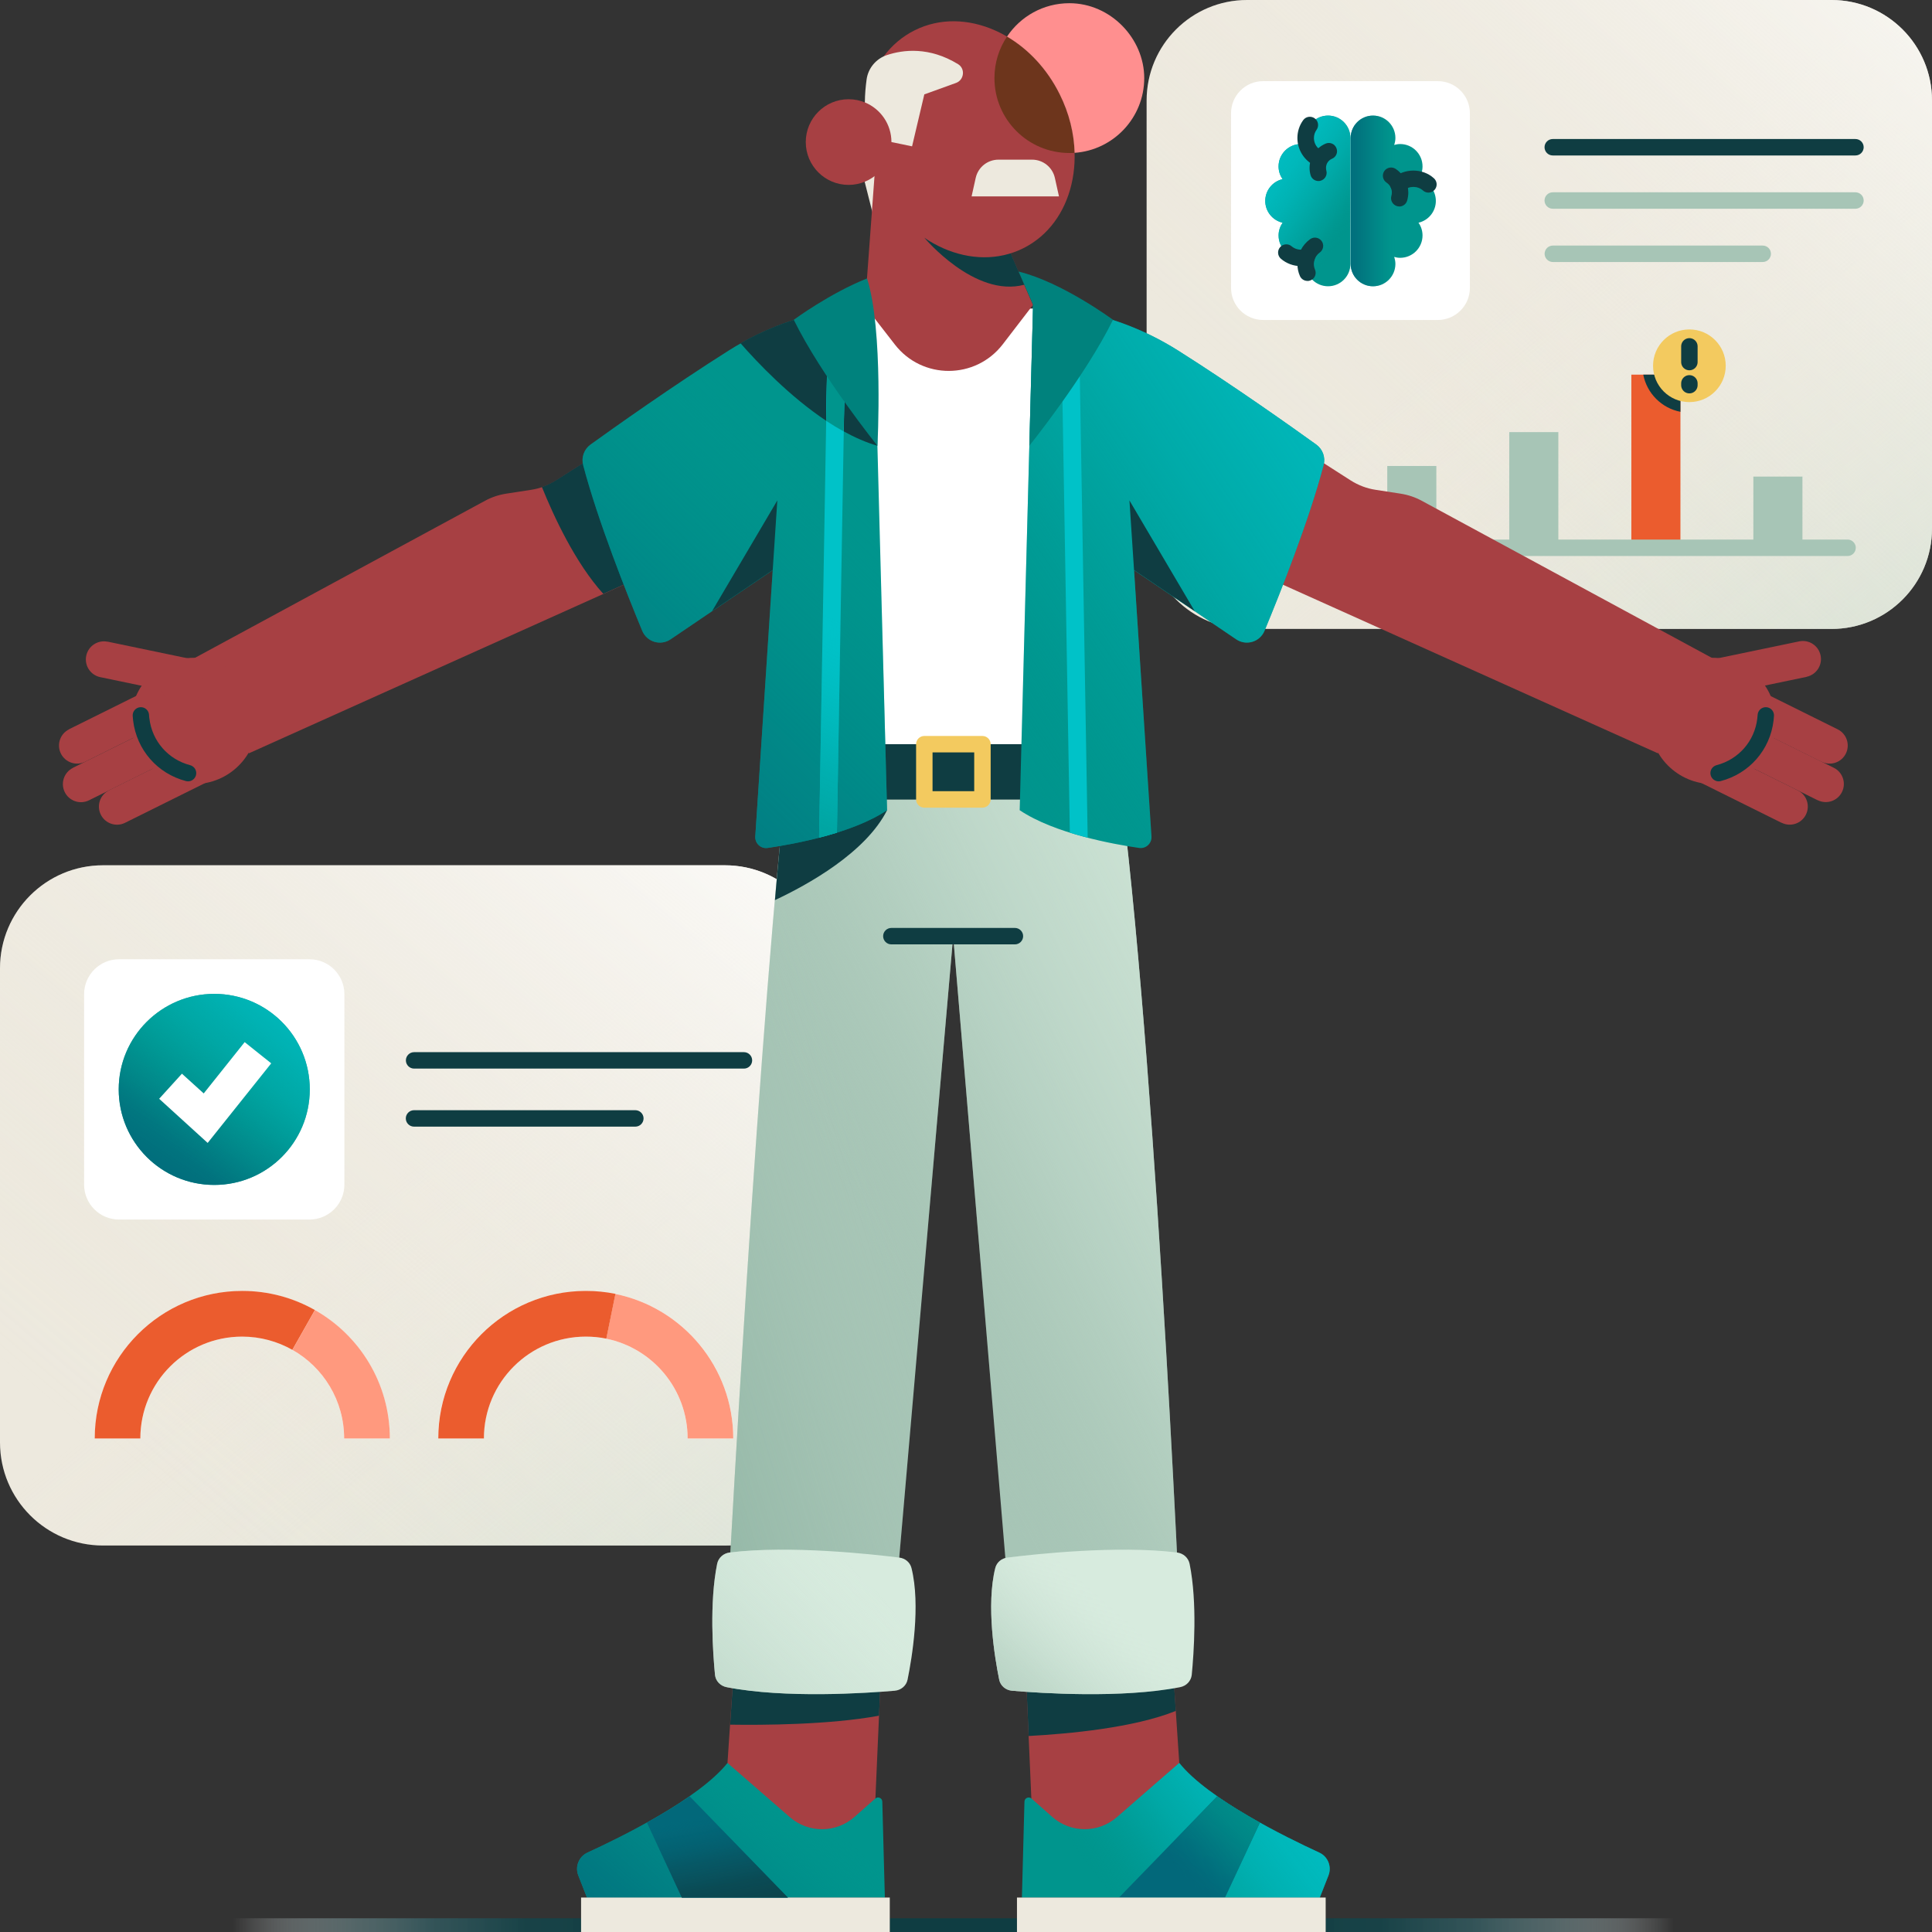 <svg width="235" height="235" viewBox="0 0 235 235" fill="none" xmlns="http://www.w3.org/2000/svg">
<rect x="0" y="0" width="235" height="235" fill="#333333" stroke="none"/>
<g clip-path="url(#clip0_6268_1859)">
<path d="M222.78 0H151.69C144.941 0 139.47 5.471 139.47 12.22V64.28C139.47 71.029 144.941 76.5 151.69 76.5H222.78C229.529 76.5 235 71.029 235 64.28V12.22C235 5.471 229.529 0 222.78 0Z" fill="#EDE9DE"/>
<path d="M222.78 0H151.69C144.941 0 139.47 5.471 139.47 12.22V64.28C139.47 71.029 144.941 76.5 151.69 76.5H222.78C229.529 76.5 235 71.029 235 64.28V12.22C235 5.471 229.529 0 222.78 0Z" fill="url(#paint0_linear_6268_1859)"/>
<path d="M222.78 0H151.69C144.941 0 139.47 5.471 139.47 12.22V64.28C139.47 71.029 144.941 76.5 151.69 76.5H222.78C229.529 76.5 235 71.029 235 64.28V12.22C235 5.471 229.529 0 222.78 0Z" fill="url(#paint1_linear_6268_1859)"/>
<path d="M174.89 9.87H153.64C151.486 9.87 149.74 11.616 149.74 13.77V35.02C149.74 37.174 151.486 38.92 153.64 38.92H174.89C177.044 38.92 178.79 37.174 178.79 35.02V13.77C178.79 11.616 177.044 9.87 174.89 9.87Z" fill="white"/>
<path d="M225.69 18.91H188.87C188.32 18.91 187.87 18.46 187.87 17.91C187.87 17.36 188.32 16.91 188.87 16.91H225.69C226.24 16.91 226.69 17.36 226.69 17.91C226.69 18.46 226.24 18.91 225.69 18.91Z" fill="#0F3D42"/>
<path d="M225.69 25.39H188.87C188.32 25.39 187.87 24.94 187.87 24.39C187.87 23.84 188.32 23.39 188.87 23.39H225.69C226.24 23.39 226.69 23.84 226.69 24.39C226.69 24.94 226.24 25.39 225.69 25.39Z" fill="#A7C5B6"/>
<path d="M214.41 31.87H188.88C188.33 31.87 187.88 31.42 187.88 30.87C187.88 30.32 188.33 29.87 188.88 29.87H214.41C214.96 29.87 215.41 30.32 215.41 30.87C215.41 31.42 214.96 31.87 214.41 31.87Z" fill="#A7C5B6"/>
<path d="M159.86 54.07H153.89V66.63H159.86V54.07Z" fill="#A7C5B6"/>
<path d="M174.71 56.68H168.74V66.63H174.71V56.68Z" fill="#A7C5B6"/>
<path d="M189.55 52.56H183.58V66.63H189.55V52.56Z" fill="#A7C5B6"/>
<path d="M204.4 45.57H198.43V66.63H204.4V45.57Z" fill="#EB5C2E"/>
<path d="M219.24 57.97H213.27V66.63H219.24V57.97Z" fill="#A7C5B6"/>
<path d="M204.4 45.57V50.09C202.12 49.65 200.32 47.85 199.88 45.57H204.4Z" fill="#0F3D42"/>
<path d="M205.49 48.91C207.931 48.91 209.91 46.931 209.91 44.49C209.91 42.049 207.931 40.07 205.49 40.07C203.049 40.07 201.07 42.049 201.07 44.49C201.07 46.931 203.049 48.91 205.49 48.91Z" fill="#F3CA5F"/>
<path d="M224.73 67.63H149.74C149.19 67.63 148.74 67.18 148.74 66.63C148.74 66.08 149.19 65.63 149.74 65.63H224.73C225.28 65.63 225.73 66.08 225.73 66.63C225.73 67.18 225.28 67.63 224.73 67.63Z" fill="#A7C5B6"/>
<path d="M205.49 42.13V44.04" stroke="#0F3D42" stroke-width="2" stroke-linecap="round" stroke-linejoin="round"/>
<path d="M205.49 46.63V46.85" stroke="#0F3D42" stroke-width="2" stroke-linecap="round" stroke-linejoin="round"/>
<path d="M161.54 14.06C160.04 14.06 158.82 15.28 158.82 16.78C158.82 17.08 158.88 17.36 158.97 17.63C158.74 17.56 158.49 17.52 158.24 17.52C156.74 17.52 155.52 18.74 155.52 20.24C155.52 20.82 155.7 21.35 156.01 21.79C154.8 22.07 153.9 23.15 153.9 24.44C153.9 25.73 154.8 26.81 156.01 27.09C155.71 27.53 155.52 28.06 155.52 28.64C155.52 30.14 156.74 31.36 158.24 31.36C158.5 31.36 158.74 31.31 158.97 31.25C158.88 31.52 158.82 31.8 158.82 32.1C158.82 33.6 160.04 34.82 161.54 34.82C163.04 34.82 164.26 33.6 164.26 32.1V16.78C164.26 15.28 163.04 14.06 161.54 14.06Z" fill="#00958D"/>
<path d="M161.54 14.06C160.04 14.06 158.82 15.28 158.82 16.78C158.82 17.08 158.88 17.36 158.97 17.63C158.74 17.56 158.49 17.52 158.24 17.52C156.74 17.52 155.52 18.74 155.52 20.24C155.52 20.82 155.7 21.35 156.01 21.79C154.8 22.07 153.9 23.15 153.9 24.44C153.9 25.73 154.8 26.81 156.01 27.09C155.71 27.53 155.52 28.06 155.52 28.64C155.52 30.14 156.74 31.36 158.24 31.36C158.5 31.36 158.74 31.31 158.97 31.25C158.88 31.52 158.82 31.8 158.82 32.1C158.82 33.6 160.04 34.82 161.54 34.82C163.04 34.82 164.26 33.6 164.26 32.1V16.78C164.26 15.28 163.04 14.06 161.54 14.06Z" fill="url(#paint2_linear_6268_1859)"/>
<path d="M174.65 24.44C174.65 23.15 173.75 22.07 172.54 21.79C172.84 21.35 173.03 20.82 173.03 20.24C173.03 18.74 171.81 17.52 170.31 17.52C170.05 17.52 169.81 17.57 169.58 17.63C169.67 17.36 169.73 17.08 169.73 16.78C169.73 15.28 168.51 14.06 167.01 14.06C165.51 14.06 164.29 15.28 164.29 16.78V32.1C164.29 33.6 165.51 34.82 167.01 34.82C168.51 34.82 169.73 33.6 169.73 32.1C169.73 31.8 169.67 31.52 169.58 31.25C169.81 31.32 170.06 31.36 170.31 31.36C171.81 31.36 173.03 30.14 173.03 28.64C173.03 28.06 172.85 27.53 172.54 27.09C173.75 26.81 174.65 25.73 174.65 24.44Z" fill="#00958D"/>
<path d="M174.65 24.44C174.65 23.15 173.75 22.07 172.54 21.79C172.84 21.35 173.03 20.82 173.03 20.24C173.03 18.74 171.81 17.52 170.31 17.52C170.05 17.52 169.81 17.57 169.58 17.63C169.67 17.36 169.73 17.08 169.73 16.78C169.73 15.28 168.51 14.06 167.01 14.06C165.51 14.06 164.29 15.28 164.29 16.78V32.1C164.29 33.6 165.51 34.82 167.01 34.82C168.51 34.82 169.73 33.6 169.73 32.1C169.73 31.8 169.67 31.52 169.58 31.25C169.81 31.32 170.06 31.36 170.31 31.36C171.81 31.36 173.03 30.14 173.03 28.64C173.03 28.06 172.85 27.53 172.54 27.09C173.75 26.81 174.65 25.73 174.65 24.44Z" fill="url(#paint3_linear_6268_1859)"/>
<path d="M158.23 32.37C157.34 32.37 156.48 32.05 155.81 31.48C155.39 31.12 155.34 30.49 155.7 30.07C156.06 29.65 156.69 29.6 157.11 29.96C157.54 30.33 158.15 30.46 158.68 30.31C159.21 30.17 159.76 30.48 159.91 31.01C160.05 31.54 159.74 32.09 159.21 32.24C158.89 32.33 158.56 32.37 158.23 32.37Z" fill="#0F3D42"/>
<path d="M170.09 23.43C169.82 23.43 169.55 23.32 169.35 23.1C168.98 22.69 169.01 22.06 169.41 21.69C170.78 20.44 173.05 20.43 174.42 21.69C174.83 22.06 174.86 22.69 174.49 23.1C174.12 23.51 173.49 23.54 173.08 23.17C172.44 22.59 171.39 22.59 170.76 23.17C170.57 23.35 170.33 23.43 170.09 23.43Z" fill="#0F3D42"/>
<path d="M159.03 34.17C158.64 34.17 158.27 33.94 158.11 33.56C157.91 33.1 157.81 32.61 157.81 32.11C157.81 30.92 158.39 29.79 159.36 29.09C159.81 28.77 160.43 28.87 160.76 29.32C161.08 29.77 160.98 30.39 160.53 30.72C160.08 31.04 159.81 31.57 159.81 32.12C159.81 32.35 159.86 32.58 159.95 32.79C160.17 33.3 159.93 33.89 159.42 34.1C159.29 34.15 159.16 34.18 159.03 34.18V34.17Z" fill="#0F3D42"/>
<path d="M170.2 25.11C170.11 25.11 170.01 25.1 169.92 25.07C169.39 24.91 169.09 24.36 169.24 23.83C169.28 23.7 169.3 23.56 169.3 23.42C169.3 22.93 169.06 22.48 168.65 22.21C168.19 21.9 168.07 21.28 168.37 20.82C168.67 20.36 169.3 20.24 169.76 20.54C170.72 21.18 171.3 22.26 171.3 23.42C171.3 23.75 171.25 24.08 171.16 24.4C171.03 24.84 170.63 25.12 170.2 25.12V25.11Z" fill="#0F3D42"/>
<path d="M160.35 20.24C160.2 20.24 160.06 20.21 159.91 20.14C158.63 19.52 157.81 18.21 157.81 16.79C157.81 16.01 158.05 15.25 158.51 14.62C158.83 14.17 159.46 14.07 159.91 14.39C160.36 14.71 160.46 15.34 160.14 15.79C159.93 16.08 159.82 16.43 159.82 16.79C159.82 17.46 160.19 18.05 160.79 18.34C161.29 18.58 161.49 19.18 161.25 19.68C161.08 20.04 160.72 20.24 160.35 20.24Z" fill="#0F3D42"/>
<path d="M160.37 22.02C159.93 22.02 159.53 21.73 159.41 21.29C159.33 21.01 159.29 20.71 159.29 20.42C159.29 19.13 160.06 17.97 161.24 17.47C161.75 17.25 162.34 17.49 162.55 18C162.77 18.51 162.53 19.1 162.02 19.31C161.57 19.5 161.29 19.93 161.29 20.42C161.29 20.53 161.31 20.64 161.33 20.75C161.48 21.28 161.17 21.83 160.64 21.98C160.55 22.01 160.46 22.02 160.37 22.02Z" fill="#0F3D42"/>
<path d="M88.18 105.25H12.53C5.61 105.25 0 110.86 0 117.78V175.46C0 182.38 5.61 187.99 12.53 187.99H88.18C95.1 187.99 100.71 182.38 100.71 175.46V117.78C100.71 110.86 95.1 105.25 88.18 105.25Z" fill="#EDE9DE"/>
<path d="M88.18 105.25H12.53C5.61 105.25 0 110.86 0 117.78V175.46C0 182.38 5.61 187.99 12.53 187.99H88.18C95.1 187.99 100.71 182.38 100.71 175.46V117.78C100.71 110.86 95.1 105.25 88.18 105.25Z" fill="url(#paint4_linear_6268_1859)"/>
<path d="M88.18 105.25H12.53C5.61 105.25 0 110.86 0 117.78V175.46C0 182.38 5.61 187.99 12.53 187.99H88.18C95.1 187.99 100.71 182.38 100.71 175.46V117.78C100.71 110.86 95.1 105.25 88.18 105.25Z" fill="url(#paint5_linear_6268_1859)"/>
<path d="M37.641 116.68H14.48C12.133 116.68 10.23 118.583 10.23 120.93V144.09C10.23 146.437 12.133 148.34 14.48 148.34H37.641C39.988 148.34 41.891 146.437 41.891 144.09V120.93C41.891 118.583 39.988 116.68 37.641 116.68Z" fill="white"/>
<path d="M90.49 129.98H50.37C49.82 129.98 49.37 129.53 49.37 128.98C49.37 128.43 49.82 127.98 50.37 127.98H90.49C91.04 127.98 91.49 128.43 91.49 128.98C91.49 129.53 91.04 129.98 90.49 129.98Z" fill="#0F3D42"/>
<path d="M77.28 137.04H50.36C49.81 137.04 49.36 136.59 49.36 136.04C49.36 135.49 49.81 135.04 50.36 135.04H77.28C77.83 135.04 78.28 135.49 78.28 136.04C78.28 136.59 77.83 137.04 77.28 137.04Z" fill="#0F3D42"/>
<path d="M26.06 144.13C32.478 144.13 37.68 138.928 37.68 132.51C37.68 126.092 32.478 120.89 26.06 120.89C19.643 120.89 14.44 126.092 14.44 132.51C14.44 138.928 19.643 144.13 26.06 144.13Z" fill="#00958D"/>
<path d="M26.06 144.13C32.478 144.13 37.68 138.928 37.68 132.51C37.68 126.092 32.478 120.89 26.06 120.89C19.643 120.89 14.44 126.092 14.44 132.51C14.44 138.928 19.643 144.13 26.06 144.13Z" fill="url(#paint6_linear_6268_1859)"/>
<path d="M26.06 144.13C32.478 144.13 37.68 138.928 37.68 132.51C37.68 126.092 32.478 120.89 26.06 120.89C19.643 120.89 14.44 126.092 14.44 132.51C14.44 138.928 19.643 144.13 26.06 144.13Z" fill="url(#paint7_linear_6268_1859)"/>
<path d="M25.26 139.02L19.36 133.65L22.13 130.6L24.78 133L29.76 126.76L32.99 129.34L25.26 139.02Z" fill="white"/>
<path d="M47.41 174.97H41.859C41.859 168.13 36.309 162.58 29.459 162.58C22.61 162.58 17.07 168.13 17.07 174.97H11.52C11.52 165.06 19.549 157.03 29.459 157.03C39.37 157.03 47.41 165.06 47.41 174.97Z" fill="white"/>
<path d="M47.41 174.97H41.86C41.86 170.34 39.32 166.31 35.57 164.19L38.31 159.35C43.75 162.43 47.42 168.27 47.42 174.97H47.41Z" fill="#FF997E"/>
<path d="M53.3 174.97H58.85C58.85 168.13 64.4 162.58 71.25 162.58C78.09 162.58 83.64 168.13 83.64 174.97H89.19C89.19 165.06 81.16 157.03 71.25 157.03C61.34 157.03 53.3 165.06 53.3 174.97Z" fill="white"/>
<path d="M38.3 159.35L35.559 164.19C33.76 163.17 31.669 162.58 29.459 162.58C22.61 162.58 17.07 168.13 17.07 174.97H11.52C11.52 165.06 19.559 157.02 29.47 157.02C32.679 157.02 35.7 157.87 38.309 159.35H38.3Z" fill="#EB5C2E"/>
<path d="M89.19 174.97H83.64C83.64 168.98 79.39 163.98 73.74 162.83L74.85 157.39C83.03 159.06 89.19 166.3 89.19 174.97Z" fill="#FF997E"/>
<path d="M74.86 157.39L73.75 162.83C72.95 162.66 72.11 162.58 71.26 162.58C64.41 162.58 58.86 168.13 58.86 174.97H53.31C53.31 165.06 61.35 157.02 71.26 157.02C72.49 157.02 73.7 157.14 74.87 157.38L74.86 157.39Z" fill="#EB5C2E"/>
<path d="M105 21.42L106.51 27.38L106.86 20.2L105 21.42Z" fill="#EDE9DE"/>
<path d="M108.23 235H123.69V233.33H108.23V235Z" fill="#0F3D42"/>
<path d="M161.24 235H206.6V233.33H161.24V235Z" fill="url(#paint8_linear_6268_1859)"/>
<path d="M70.68 233.33H25.32V235H70.68V233.33Z" fill="url(#paint9_linear_6268_1859)"/>
<path d="M124.03 186.29L125.66 223.58L132.92 224.95L143.85 220.54L141.35 183.25L124.03 186.29Z" fill="#A74043"/>
<path d="M124.62 199.84L125.12 211.16C130.05 210.89 137.89 210.17 143.02 208.11L142.47 199.84H124.63H124.62Z" fill="#0F3D42"/>
<path d="M107.9 186.29L106.27 223.58L99.01 224.95L88.08 220.54L90.58 183.25L107.9 186.29Z" fill="#A74043"/>
<path d="M88.81 209.78C92.66 209.84 100.84 209.81 106.92 208.69L107.15 203.58L89.32 202.07L88.81 209.78Z" fill="#0F3D42"/>
<path d="M103.21 93.88H131.33V37.53H103.21V93.88Z" fill="white"/>
<path d="M136.46 97.24C140.92 133.48 143.85 203.69 143.85 203.69C143.85 203.69 131.84 206.63 123.52 204.2L115.94 113.86L108.1 204.2C98.97 206.13 88.03 203.69 88.03 203.69C88.03 203.69 91.66 132.96 95.42 97.24H136.47H136.46Z" fill="#A7C5B6"/>
<path d="M136.46 97.24C140.92 133.48 143.85 203.69 143.85 203.69C143.85 203.69 131.84 206.63 123.52 204.2L115.94 113.86L108.1 204.2C98.97 206.13 88.03 203.69 88.03 203.69C88.03 203.69 91.66 132.96 95.42 97.24H136.47H136.46Z" fill="url(#paint10_linear_6268_1859)"/>
<path d="M136.46 97.24C140.92 133.48 143.85 203.69 143.85 203.69C143.85 203.69 131.84 206.63 123.52 204.2L115.94 113.86L108.1 204.2C98.97 206.13 88.03 203.69 88.03 203.69C88.03 203.69 91.66 132.96 95.42 97.24H136.47H136.46Z" fill="url(#paint11_linear_6268_1859)"/>
<path d="M95.11 97.24H136.82V90.52H95.11V97.24Z" fill="#0F3D42"/>
<path d="M94.25 109.49C98.25 107.62 105.28 103.73 107.9 98.55L100.99 97.25H95.42C95.03 100.99 94.63 105.11 94.26 109.5L94.25 109.49Z" fill="#0F3D42"/>
<path d="M119.5 98.24H112.43C111.88 98.24 111.43 97.79 111.43 97.24V90.52C111.43 89.97 111.88 89.52 112.43 89.52H119.5C120.05 89.52 120.5 89.97 120.5 90.52V97.24C120.5 97.79 120.05 98.24 119.5 98.24ZM113.43 96.24H118.5V91.52H113.43V96.24Z" fill="#F3CA5F"/>
<path d="M74.2 54.23L67.65 58.43C66.72 59.02 65.68 59.42 64.6 59.58L61.55 60.05C60.66 60.19 59.79 60.48 59 60.91L23.56 80.1L30.27 91.63L79.49 69.5L74.21 54.23H74.2Z" fill="#A74043"/>
<path d="M65.92 59.25C67.33 62.74 69.95 68.44 73.38 72.23L79.48 69.49L74.2 54.22L67.64 58.41C67.1 58.75 66.52 59.03 65.91 59.24L65.92 59.25Z" fill="#0F3D42"/>
<path d="M23.61 95.37C27.851 95.37 31.29 91.932 31.29 87.69C31.29 83.448 27.851 80.01 23.61 80.01C19.368 80.01 15.93 83.448 15.93 87.69C15.93 91.932 19.368 95.37 23.61 95.37Z" fill="#A74043"/>
<path d="M93.99 69.34L94.55 60.87L86.61 74.34L93.99 69.34Z" fill="#0F3D42"/>
<path d="M8.394 88.704L19.25 83.315L21.211 87.265L10.355 92.654C9.262 93.196 7.944 92.745 7.406 91.661C6.864 90.569 7.315 89.251 8.399 88.713L8.394 88.704Z" fill="#A74043"/>
<path d="M13.093 78.047L24.959 80.518L24.06 84.835L12.194 82.365C11 82.116 10.242 80.947 10.489 79.763C10.738 78.568 11.907 77.811 13.091 78.057L13.093 78.047Z" fill="#A74043"/>
<path d="M8.866 93.394L21.209 87.267L23.17 91.217L10.827 97.344C9.734 97.887 8.416 97.436 7.878 96.352C7.336 95.259 7.787 93.941 8.871 93.403L8.866 93.394Z" fill="#A74043"/>
<path d="M13.249 96.132L23.164 91.209L25.125 95.159L15.21 100.082C14.117 100.624 12.799 100.173 12.261 99.089C11.719 97.996 12.169 96.678 13.253 96.141L13.249 96.132Z" fill="#A74043"/>
<path d="M22.88 95.04C22.8 95.04 22.71 95.03 22.63 95.01C19.14 94.1 16.62 91.21 16.19 87.63C16.17 87.44 16.15 87.26 16.14 87.07C16.11 86.52 16.53 86.05 17.08 86.02C17.63 85.99 18.1 86.41 18.13 86.96C18.13 87.1 18.15 87.25 18.17 87.39C18.5 90.14 20.44 92.37 23.12 93.07C23.65 93.21 23.98 93.75 23.84 94.29C23.72 94.74 23.32 95.04 22.87 95.04H22.88Z" fill="#0F3D42"/>
<path d="M157.73 54.23L164.28 58.43C165.21 59.02 166.25 59.42 167.33 59.58L170.38 60.05C171.27 60.19 172.14 60.48 172.93 60.91L208.37 80.1L201.66 91.63L152.44 69.5L157.72 54.23H157.73Z" fill="#A74043"/>
<path d="M106.27 37.08L107.9 98.55C103.67 101.39 96.54 102.68 93.37 103.14C92.54 103.26 91.82 102.58 91.87 101.75L93.99 69.35L81.57 77.76C80.35 78.59 78.69 78.09 78.12 76.73C76.3 72.34 72.7 63.32 70.93 56.56C70.69 55.63 71.04 54.65 71.82 54.08C74.68 52.02 81.9 46.89 88.63 42.64C92.95 39.91 97.82 38.15 102.9 37.51L106.27 37.09V37.08Z" fill="#00958D"/>
<path d="M106.27 37.08L107.9 98.55C103.67 101.39 96.54 102.68 93.37 103.14C92.54 103.26 91.82 102.58 91.87 101.75L93.99 69.35L81.57 77.76C80.35 78.59 78.69 78.09 78.12 76.73C76.3 72.34 72.7 63.32 70.93 56.56C70.69 55.63 71.04 54.65 71.82 54.08C74.68 52.02 81.9 46.89 88.63 42.64C92.95 39.91 97.82 38.15 102.9 37.51L106.27 37.09V37.08Z" fill="url(#paint12_linear_6268_1859)"/>
<path d="M90.08 41.76C92.15 44.12 96.04 48.22 100.49 51.18C101.19 51.64 101.9 52.07 102.62 52.47C103.97 53.21 105.34 53.82 106.72 54.22L102.73 46.41L100.64 42.32L98.6 38.32C95.62 39.07 92.76 40.23 90.07 41.75L90.08 41.76Z" fill="#0F3D42"/>
<path d="M99.63 101.89C100.34 101.71 101.07 101.5 101.8 101.28L102.81 42.06L100.65 42.02L99.63 101.9V101.89Z" fill="#00C2C8"/>
<path d="M99.63 101.89C100.34 101.71 101.07 101.5 101.8 101.28L102.81 42.06L100.65 42.02L99.63 101.9V101.89Z" fill="url(#paint13_linear_6268_1859)"/>
<path d="M100.49 51.19C101.19 51.65 101.9 52.08 102.62 52.48L102.73 46.42L100.64 42.34L100.49 51.18V51.19Z" fill="#00C2C8"/>
<path d="M100.49 51.19C101.19 51.65 101.9 52.08 102.62 52.48L102.73 46.42L102.81 42.05L100.65 42.01V42.33L100.49 51.18V51.19Z" fill="#00958D"/>
<path d="M124.29 37.25L125.66 37.08L124.03 98.55C128.26 101.39 135.39 102.68 138.56 103.14C139.39 103.26 140.11 102.58 140.06 101.75L137.94 69.35L150.36 77.76C151.58 78.59 153.24 78.09 153.81 76.73C155.63 72.34 159.23 63.32 161 56.56C161.24 55.63 160.89 54.65 160.11 54.08C157.25 52.02 150.03 46.89 143.3 42.64C138.98 39.91 134.11 38.15 129.03 37.51L124.67 36.96L124.28 37.25H124.29Z" fill="#00958D"/>
<path d="M124.29 37.25L125.66 37.08L124.03 98.55C128.26 101.39 135.39 102.68 138.56 103.14C139.39 103.26 140.11 102.58 140.06 101.75L137.94 69.35L150.36 77.76C151.58 78.59 153.24 78.09 153.81 76.73C155.63 72.34 159.23 63.32 161 56.56C161.24 55.63 160.89 54.65 160.11 54.08C157.25 52.02 150.03 46.89 143.3 42.64C138.98 39.91 134.11 38.15 129.03 37.51L124.67 36.96L124.28 37.25H124.29Z" fill="url(#paint14_linear_6268_1859)"/>
<path d="M124.29 37.25L125.64 37.07L124.68 36.96L124.29 37.25Z" fill="#00958D"/>
<path d="M129.12 42.06L130.13 101.28C130.85 101.51 131.59 101.71 132.3 101.89L131.28 42.01L129.12 42.05V42.06Z" fill="#00C2C8"/>
<path d="M106.37 21.42L105.21 37.22L108.85 41.91C112.18 46.2 118.66 46.18 121.97 41.88L125.65 37.09L122.12 29L106.36 21.43L106.37 21.42Z" fill="#A74043"/>
<path d="M112.43 28.91C112.43 28.91 118.56 36.26 124.6 34.63L122.13 28.98L118 27L112.43 28.91Z" fill="#0F3D42"/>
<path d="M124.461 30.199C130.552 27.167 132.536 18.773 128.891 11.451C125.247 4.128 117.354 0.65 111.263 3.682C105.171 6.713 103.188 15.107 106.832 22.43C110.477 29.752 118.369 33.231 124.461 30.199Z" fill="#A74043"/>
<path d="M103.22 22.49C106.097 22.49 108.43 20.157 108.43 17.28C108.43 14.402 106.097 12.07 103.22 12.07C100.342 12.07 98.01 14.402 98.01 17.28C98.01 20.157 100.342 22.49 103.22 22.49Z" fill="#A74043"/>
<path d="M105.21 12.46C107.11 13.25 108.43 15.11 108.43 17.28L110.94 17.8L112.43 11.48L116.28 10.09C117.28 9.73 117.44 8.35 116.53 7.8C113.03 5.66 109.86 6.04 107.88 6.7C106.56 7.14 105.6 8.29 105.41 9.66C105.3 10.48 105.2 11.47 105.2 12.47L105.21 12.46Z" fill="#EDE9DE"/>
<path d="M123.9 33.03C129.21 34.33 135.38 38.9 135.38 38.9C131.99 45.8 125.2 54.22 125.2 54.22L125.4 46.72L125.66 37.08L123.9 33.03Z" fill="#00827D"/>
<path d="M137.94 69.34L137.38 60.87L145.32 74.34L137.94 69.34Z" fill="#0F3D42"/>
<path d="M105.46 33.87C100.92 35.67 96.55 38.9 96.55 38.9C99.94 45.8 106.73 54.22 106.73 54.22C106.73 54.22 107.47 40.11 105.46 33.87Z" fill="#00827D"/>
<path d="M93.99 69.34L94.55 60.87L86.61 74.34L93.99 69.34Z" fill="#0F3D42"/>
<path d="M208.32 95.37C212.561 95.37 216 91.932 216 87.69C216 83.448 212.561 80.01 208.32 80.01C204.078 80.01 200.64 83.448 200.64 87.69C200.64 91.932 204.078 95.37 208.32 95.37Z" fill="#A74043"/>
<path d="M221.568 92.663L210.711 87.274L212.672 83.324L223.528 88.713C224.621 89.255 225.059 90.578 224.521 91.662C223.978 92.754 222.656 93.192 221.572 92.654L221.568 92.663Z" fill="#A74043"/>
<path d="M219.744 82.331L207.878 84.801L206.979 80.484L218.845 78.014C220.039 77.765 221.2 78.534 221.447 79.719C221.696 80.913 220.926 82.075 219.742 82.321L219.744 82.331Z" fill="#A74043"/>
<path d="M221.096 97.341L208.753 91.213L210.714 87.263L223.057 93.39C224.149 93.933 224.587 95.255 224.049 96.339C223.507 97.432 222.184 97.87 221.1 97.332L221.096 97.341Z" fill="#A74043"/>
<path d="M216.711 100.088L206.796 95.166L208.756 91.216L218.672 96.138C219.765 96.68 220.202 98.003 219.664 99.087C219.122 100.18 217.799 100.617 216.716 100.079L216.711 100.088Z" fill="#A74043"/>
<path d="M209.05 95.04C208.61 95.04 208.2 94.74 208.08 94.29C207.94 93.76 208.26 93.21 208.8 93.07C211.48 92.37 213.43 90.14 213.75 87.39C213.77 87.25 213.78 87.1 213.79 86.96C213.82 86.41 214.29 85.99 214.84 86.02C215.39 86.05 215.81 86.52 215.78 87.07C215.77 87.26 215.75 87.44 215.73 87.63C215.31 91.21 212.78 94.1 209.29 95.01C209.21 95.03 209.12 95.04 209.04 95.04H209.05Z" fill="#0F3D42"/>
<path d="M123.45 114.87H108.42C107.87 114.87 107.42 114.42 107.42 113.87C107.42 113.32 107.87 112.87 108.42 112.87H123.45C124 112.87 124.45 113.32 124.45 113.87C124.45 114.42 124 114.87 123.45 114.87Z" fill="#0F3D42"/>
<path d="M123.08 205.65C126.56 205.95 136.42 206.61 143.54 205.22C144.31 205.07 144.88 204.47 144.96 203.72C145.21 201.14 145.66 194.97 144.7 190.22C144.55 189.49 143.95 188.94 143.18 188.84C135.9 187.94 125.87 189.04 122.53 189.46C121.81 189.55 121.23 190.05 121.06 190.73C119.93 195.27 121 201.66 121.54 204.31C121.69 205.04 122.32 205.58 123.09 205.65H123.08Z" fill="#D7EBDE"/>
<path d="M123.08 205.65C126.56 205.95 136.42 206.61 143.54 205.22C144.31 205.07 144.88 204.47 144.96 203.72C145.21 201.14 145.66 194.97 144.7 190.22C144.55 189.49 143.95 188.94 143.18 188.84C135.9 187.94 125.87 189.04 122.53 189.46C121.81 189.55 121.23 190.05 121.06 190.73C119.93 195.27 121 201.66 121.54 204.31C121.69 205.04 122.32 205.58 123.09 205.65H123.08Z" fill="url(#paint15_linear_6268_1859)"/>
<path d="M108.85 205.65C105.37 205.95 95.51 206.61 88.39 205.22C87.62 205.07 87.05 204.47 86.97 203.72C86.72 201.14 86.27 194.97 87.23 190.22C87.38 189.49 87.98 188.94 88.75 188.84C96.03 187.94 106.06 189.04 109.4 189.46C110.12 189.55 110.7 190.05 110.87 190.73C112 195.27 110.93 201.66 110.39 204.31C110.24 205.04 109.61 205.58 108.84 205.65H108.85Z" fill="#D7EBDE"/>
<path d="M108.85 205.65C105.37 205.95 95.51 206.61 88.39 205.22C87.62 205.07 87.05 204.47 86.97 203.72C86.72 201.14 86.27 194.97 87.23 190.22C87.38 189.49 87.98 188.94 88.75 188.84C96.03 187.94 106.06 189.04 109.4 189.46C110.12 189.55 110.7 190.05 110.87 190.73C112 195.27 110.93 201.66 110.39 204.31C110.24 205.04 109.61 205.58 108.84 205.65H108.85Z" fill="url(#paint16_linear_6268_1859)"/>
<path d="M125.47 218.77L127.99 221C130.23 222.98 133.59 223 135.85 221.04L143.44 214.44C146.93 218.82 156.42 223.48 160.47 225.34C161.52 225.82 162.01 227.04 161.59 228.12L160.53 230.82H124.3L124.61 219.14C124.62 218.7 125.14 218.48 125.47 218.77Z" fill="#00958D"/>
<path d="M125.47 218.77L127.99 221C130.23 222.98 133.59 223 135.85 221.04L143.44 214.44C146.93 218.82 156.42 223.48 160.47 225.34C161.52 225.82 162.01 227.04 161.59 228.12L160.53 230.82H124.3L124.61 219.14C124.62 218.7 125.14 218.48 125.47 218.77Z" fill="url(#paint17_linear_6268_1859)"/>
<path d="M106.46 218.77L103.94 221C101.7 222.98 98.34 223 96.08 221.04L88.49 214.44C85 218.82 75.51 223.48 71.46 225.34C70.41 225.82 69.92 227.04 70.34 228.12L71.4 230.82H107.63L107.32 219.14C107.31 218.7 106.79 218.48 106.46 218.77Z" fill="#00958D"/>
<path d="M106.46 218.77L103.94 221C101.7 222.98 98.34 223 96.08 221.04L88.49 214.44C85 218.82 75.51 223.48 71.46 225.34C70.41 225.82 69.92 227.04 70.34 228.12L71.4 230.82H107.63L107.32 219.14C107.31 218.7 106.79 218.48 106.46 218.77Z" fill="url(#paint18_linear_6268_1859)"/>
<path d="M108.23 230.81H70.68V235H108.23V230.81Z" fill="#EDE9DE"/>
<path d="M136.11 230.82H149L153.25 221.69C151.48 220.71 149.68 219.63 148.05 218.5L136.1 230.82H136.11Z" fill="#02687A"/>
<path d="M136.11 230.82H149L153.25 221.69C151.48 220.71 149.68 219.63 148.05 218.5L136.1 230.82H136.11Z" fill="url(#paint19_linear_6268_1859)"/>
<path d="M95.83 230.82H82.94L78.69 221.69C80.46 220.71 82.26 219.63 83.89 218.5L95.84 230.82H95.83Z" fill="#02687A"/>
<path d="M95.83 230.82H82.94L78.69 221.69C80.46 220.71 82.26 219.63 83.89 218.5L95.84 230.82H95.83Z" fill="url(#paint20_linear_6268_1859)"/>
<path d="M123.7 235H161.25V230.81H123.7V235Z" fill="#EDE9DE"/>
<path d="M120.96 9.5C120.96 14.53 125.04 18.61 130.07 18.61C130.28 18.61 130.5 18.61 130.71 18.59C130.65 16.24 130.06 13.79 128.89 11.45C127.36 8.37 125.08 5.97 122.49 4.45C121.52 5.89 120.96 7.63 120.96 9.5Z" fill="#6D351C"/>
<path d="M122.49 4.45C125.08 5.97 127.36 8.37 128.89 11.45C130.06 13.79 130.65 16.24 130.71 18.59C135.44 18.26 139.18 14.31 139.18 9.5C139.18 4.69 135.1 0.39 130.07 0.39C126.91 0.39 124.12 2 122.49 4.45Z" fill="#FF8F8F"/>
<path d="M118.17 23.89H128.81L128.31 21.64C128.02 20.34 126.87 19.42 125.54 19.42H121.45C120.12 19.42 118.97 20.34 118.68 21.64L118.18 23.89H118.17Z" fill="#EDE9DE"/>
</g>
<defs>
<linearGradient id="paint0_linear_6268_1859" x1="251.3" y1="115.08" x2="184.67" y2="35.17" gradientUnits="userSpaceOnUse">
<stop stop-color="#B7D7C6"/>
<stop offset="0.15" stop-color="#BDD9C8" stop-opacity="0.88"/>
<stop offset="0.46" stop-color="#CDDED0" stop-opacity="0.58"/>
<stop offset="0.9" stop-color="#E7E7DB" stop-opacity="0.11"/>
<stop offset="1" stop-color="#EDE9DE" stop-opacity="0"/>
</linearGradient>
<linearGradient id="paint1_linear_6268_1859" x1="242.34" y1="-21.63" x2="166.29" y2="61.01" gradientUnits="userSpaceOnUse">
<stop stop-color="white"/>
<stop offset="0.26" stop-color="#F9F8F4" stop-opacity="0.68"/>
<stop offset="0.53" stop-color="#F4F1EA" stop-opacity="0.39"/>
<stop offset="0.75" stop-color="#F0ECE3" stop-opacity="0.18"/>
<stop offset="0.91" stop-color="#EDEADF" stop-opacity="0.05"/>
<stop offset="1" stop-color="#EDE9DE" stop-opacity="0"/>
</linearGradient>
<linearGradient id="paint2_linear_6268_1859" x1="143.59" y1="12.16" x2="164.86" y2="26.71" gradientUnits="userSpaceOnUse">
<stop stop-color="#00C2C8"/>
<stop offset="0.36" stop-color="#00C1C7" stop-opacity="0.99"/>
<stop offset="0.5" stop-color="#00BFC5" stop-opacity="0.95"/>
<stop offset="0.61" stop-color="#00BDC1" stop-opacity="0.89"/>
<stop offset="0.69" stop-color="#00B9BC" stop-opacity="0.81"/>
<stop offset="0.77" stop-color="#00B4B5" stop-opacity="0.69"/>
<stop offset="0.84" stop-color="#00ADAD" stop-opacity="0.55"/>
<stop offset="0.9" stop-color="#00A6A3" stop-opacity="0.39"/>
<stop offset="0.95" stop-color="#009D98" stop-opacity="0.2"/>
<stop offset="1" stop-color="#00958D" stop-opacity="0"/>
</linearGradient>
<linearGradient id="paint3_linear_6268_1859" x1="161.45" y1="24.44" x2="169.9" y2="24.44" gradientUnits="userSpaceOnUse">
<stop stop-color="#02687A"/>
<stop offset="0.21" stop-color="#01697A" stop-opacity="0.97"/>
<stop offset="0.39" stop-color="#016C7C" stop-opacity="0.89"/>
<stop offset="0.56" stop-color="#01737E" stop-opacity="0.75"/>
<stop offset="0.71" stop-color="#017C82" stop-opacity="0.55"/>
<stop offset="0.86" stop-color="#008787" stop-opacity="0.3"/>
<stop offset="1" stop-color="#00958D" stop-opacity="0"/>
</linearGradient>
<linearGradient id="paint4_linear_6268_1859" x1="118.99" y1="228.96" x2="47.61" y2="143.33" gradientUnits="userSpaceOnUse">
<stop stop-color="#B7D7C6"/>
<stop offset="0.15" stop-color="#BDD9C8" stop-opacity="0.88"/>
<stop offset="0.46" stop-color="#CDDED0" stop-opacity="0.58"/>
<stop offset="0.9" stop-color="#E7E7DB" stop-opacity="0.11"/>
<stop offset="1" stop-color="#EDE9DE" stop-opacity="0"/>
</linearGradient>
<linearGradient id="paint5_linear_6268_1859" x1="96.73" y1="91.9" x2="19.93" y2="182.53" gradientUnits="userSpaceOnUse">
<stop stop-color="white"/>
<stop offset="0.03" stop-color="#FEFEFD" stop-opacity="0.96"/>
<stop offset="0.31" stop-color="#F8F6F2" stop-opacity="0.63"/>
<stop offset="0.55" stop-color="#F3F0E9" stop-opacity="0.36"/>
<stop offset="0.76" stop-color="#EFECE3" stop-opacity="0.16"/>
<stop offset="0.91" stop-color="#EDE9DF" stop-opacity="0.04"/>
<stop offset="1" stop-color="#EDE9DE" stop-opacity="0"/>
</linearGradient>
<linearGradient id="paint6_linear_6268_1859" x1="14.62" y1="149.84" x2="28.88" y2="128.24" gradientUnits="userSpaceOnUse">
<stop stop-color="#02687A"/>
<stop offset="0.24" stop-color="#01697A" stop-opacity="0.98"/>
<stop offset="0.41" stop-color="#016C7B" stop-opacity="0.9"/>
<stop offset="0.57" stop-color="#01727E" stop-opacity="0.77"/>
<stop offset="0.71" stop-color="#017A81" stop-opacity="0.58"/>
<stop offset="0.85" stop-color="#008586" stop-opacity="0.34"/>
<stop offset="0.98" stop-color="#00928C" stop-opacity="0.05"/>
<stop offset="1" stop-color="#00958D" stop-opacity="0"/>
</linearGradient>
<linearGradient id="paint7_linear_6268_1859" x1="40.51" y1="115.4" x2="20.6" y2="138.98" gradientUnits="userSpaceOnUse">
<stop stop-color="#00C2C8"/>
<stop offset="0.13" stop-color="#00C0C6" stop-opacity="0.98"/>
<stop offset="0.27" stop-color="#00BEC2" stop-opacity="0.91"/>
<stop offset="0.42" stop-color="#00B9BC" stop-opacity="0.8"/>
<stop offset="0.57" stop-color="#00B2B3" stop-opacity="0.65"/>
<stop offset="0.72" stop-color="#00A9A7" stop-opacity="0.45"/>
<stop offset="0.88" stop-color="#009E99" stop-opacity="0.22"/>
<stop offset="1" stop-color="#00958D" stop-opacity="0"/>
</linearGradient>
<linearGradient id="paint8_linear_6268_1859" x1="146.15" y1="234.16" x2="203.58" y2="234.16" gradientUnits="userSpaceOnUse">
<stop stop-color="#0F3D42"/>
<stop offset="0.38" stop-color="#174348" stop-opacity="0.96"/>
<stop offset="0.58" stop-color="#345A5F" stop-opacity="0.85"/>
<stop offset="0.74" stop-color="#658285" stop-opacity="0.64"/>
<stop offset="0.88" stop-color="#AABABC" stop-opacity="0.35"/>
<stop offset="1" stop-color="white" stop-opacity="0"/>
</linearGradient>
<linearGradient id="paint9_linear_6268_1859" x1="85.77" y1="234.16" x2="28.34" y2="234.16" gradientUnits="userSpaceOnUse">
<stop stop-color="#0F3D42"/>
<stop offset="0.38" stop-color="#174348" stop-opacity="0.96"/>
<stop offset="0.58" stop-color="#345A5F" stop-opacity="0.85"/>
<stop offset="0.74" stop-color="#658285" stop-opacity="0.64"/>
<stop offset="0.88" stop-color="#AABABC" stop-opacity="0.35"/>
<stop offset="1" stop-color="white" stop-opacity="0"/>
</linearGradient>
<linearGradient id="paint10_linear_6268_1859" x1="4.23" y1="185.09" x2="109.76" y2="153.43" gradientUnits="userSpaceOnUse">
<stop stop-color="#5D937B"/>
<stop offset="0.17" stop-color="#5E947C" stop-opacity="0.97"/>
<stop offset="0.33" stop-color="#659881" stop-opacity="0.89"/>
<stop offset="0.5" stop-color="#6F9F89" stop-opacity="0.76"/>
<stop offset="0.66" stop-color="#7DA894" stop-opacity="0.57"/>
<stop offset="0.83" stop-color="#8FB4A3" stop-opacity="0.32"/>
<stop offset="0.99" stop-color="#A5C3B4" stop-opacity="0.02"/>
<stop offset="1" stop-color="#A7C5B6" stop-opacity="0"/>
</linearGradient>
<linearGradient id="paint11_linear_6268_1859" x1="211.07" y1="105.65" x2="108.38" y2="155.98" gradientUnits="userSpaceOnUse">
<stop stop-color="#D7EBDE"/>
<stop offset="0.26" stop-color="#D6EADD" stop-opacity="0.99"/>
<stop offset="0.41" stop-color="#D4E9DC" stop-opacity="0.96"/>
<stop offset="0.52" stop-color="#D2E7D9" stop-opacity="0.9"/>
<stop offset="0.61" stop-color="#CEE4D6" stop-opacity="0.82"/>
<stop offset="0.7" stop-color="#C9E0D2" stop-opacity="0.71"/>
<stop offset="0.78" stop-color="#C2DBCD" stop-opacity="0.58"/>
<stop offset="0.85" stop-color="#BBD5C6" stop-opacity="0.42"/>
<stop offset="0.92" stop-color="#B2CEBF" stop-opacity="0.24"/>
<stop offset="0.99" stop-color="#A9C6B7" stop-opacity="0.05"/>
<stop offset="1" stop-color="#A7C5B6" stop-opacity="0"/>
</linearGradient>
<linearGradient id="paint12_linear_6268_1859" x1="39.73" y1="127.84" x2="104.26" y2="61.48" gradientUnits="userSpaceOnUse">
<stop stop-color="#02687A"/>
<stop offset="0.21" stop-color="#01697A" stop-opacity="0.97"/>
<stop offset="0.39" stop-color="#016D7C" stop-opacity="0.89"/>
<stop offset="0.55" stop-color="#01737E" stop-opacity="0.75"/>
<stop offset="0.71" stop-color="#017C82" stop-opacity="0.54"/>
<stop offset="0.86" stop-color="#008887" stop-opacity="0.29"/>
<stop offset="1" stop-color="#00958D" stop-opacity="0"/>
</linearGradient>
<linearGradient id="paint13_linear_6268_1859" x1="80.02" y1="118.4" x2="99.9" y2="74.57" gradientUnits="userSpaceOnUse">
<stop stop-color="#00958D"/>
<stop offset="0.19" stop-color="#00968E" stop-opacity="0.98"/>
<stop offset="0.36" stop-color="#009992" stop-opacity="0.91"/>
<stop offset="0.51" stop-color="#009E99" stop-opacity="0.79"/>
<stop offset="0.65" stop-color="#00A5A3" stop-opacity="0.63"/>
<stop offset="0.79" stop-color="#00AFAF" stop-opacity="0.41"/>
<stop offset="0.93" stop-color="#00BABE" stop-opacity="0.16"/>
<stop offset="1" stop-color="#00C2C8" stop-opacity="0"/>
</linearGradient>
<linearGradient id="paint14_linear_6268_1859" x1="186.81" y1="33.4" x2="114.77" y2="81.5" gradientUnits="userSpaceOnUse">
<stop stop-color="#00C2C8"/>
<stop offset="0.15" stop-color="#00C1C6" stop-opacity="0.98"/>
<stop offset="0.29" stop-color="#00BEC3" stop-opacity="0.92"/>
<stop offset="0.43" stop-color="#00BABD" stop-opacity="0.83"/>
<stop offset="0.57" stop-color="#00B4B5" stop-opacity="0.69"/>
<stop offset="0.7" stop-color="#00ACAB" stop-opacity="0.52"/>
<stop offset="0.84" stop-color="#00A29E" stop-opacity="0.3"/>
<stop offset="0.97" stop-color="#009790" stop-opacity="0.06"/>
<stop offset="1" stop-color="#00958D" stop-opacity="0"/>
</linearGradient>
<linearGradient id="paint15_linear_6268_1859" x1="115.25" y1="217.15" x2="134.88" y2="195.23" gradientUnits="userSpaceOnUse">
<stop stop-color="#A7C5B6"/>
<stop offset="0.14" stop-color="#A7C5B6" stop-opacity="0.98"/>
<stop offset="0.29" stop-color="#AAC8B9" stop-opacity="0.92"/>
<stop offset="0.43" stop-color="#AFCBBD" stop-opacity="0.82"/>
<stop offset="0.57" stop-color="#B6D1C2" stop-opacity="0.68"/>
<stop offset="0.71" stop-color="#BFD8CA" stop-opacity="0.49"/>
<stop offset="0.86" stop-color="#CAE0D3" stop-opacity="0.27"/>
<stop offset="1" stop-color="#D7EBDE" stop-opacity="0"/>
</linearGradient>
<linearGradient id="paint16_linear_6268_1859" x1="64.21" y1="231.08" x2="104.69" y2="191.51" gradientUnits="userSpaceOnUse">
<stop stop-color="#A7C5B6"/>
<stop offset="0.14" stop-color="#A7C5B6" stop-opacity="0.98"/>
<stop offset="0.29" stop-color="#AAC8B9" stop-opacity="0.92"/>
<stop offset="0.43" stop-color="#AFCBBD" stop-opacity="0.82"/>
<stop offset="0.57" stop-color="#B6D1C2" stop-opacity="0.68"/>
<stop offset="0.71" stop-color="#BFD8CA" stop-opacity="0.49"/>
<stop offset="0.86" stop-color="#CAE0D3" stop-opacity="0.27"/>
<stop offset="1" stop-color="#D7EBDE" stop-opacity="0"/>
</linearGradient>
<linearGradient id="paint17_linear_6268_1859" x1="169" y1="204.62" x2="135.21" y2="230.49" gradientUnits="userSpaceOnUse">
<stop stop-color="#00C2C8"/>
<stop offset="0.26" stop-color="#00C1C7" stop-opacity="0.99"/>
<stop offset="0.41" stop-color="#00BFC4" stop-opacity="0.95"/>
<stop offset="0.53" stop-color="#00BCC0" stop-opacity="0.88"/>
<stop offset="0.63" stop-color="#00B8BB" stop-opacity="0.78"/>
<stop offset="0.73" stop-color="#00B2B3" stop-opacity="0.65"/>
<stop offset="0.81" stop-color="#00ABAA" stop-opacity="0.5"/>
<stop offset="0.89" stop-color="#00A29F" stop-opacity="0.31"/>
<stop offset="0.97" stop-color="#009992" stop-opacity="0.1"/>
<stop offset="1" stop-color="#00958D" stop-opacity="0"/>
</linearGradient>
<linearGradient id="paint18_linear_6268_1859" x1="63.05" y1="258.18" x2="97.45" y2="218.91" gradientUnits="userSpaceOnUse">
<stop stop-color="#02687A"/>
<stop offset="0.24" stop-color="#01697A" stop-opacity="0.98"/>
<stop offset="0.41" stop-color="#016C7B" stop-opacity="0.9"/>
<stop offset="0.57" stop-color="#01727E" stop-opacity="0.77"/>
<stop offset="0.71" stop-color="#017A81" stop-opacity="0.58"/>
<stop offset="0.85" stop-color="#008586" stop-opacity="0.34"/>
<stop offset="0.98" stop-color="#00928B" stop-opacity="0.05"/>
<stop offset="1" stop-color="#00958D" stop-opacity="0"/>
</linearGradient>
<linearGradient id="paint19_linear_6268_1859" x1="158.54" y1="214.13" x2="144.54" y2="228.74" gradientUnits="userSpaceOnUse">
<stop stop-color="#00958D"/>
<stop offset="0.29" stop-color="#00948C" stop-opacity="0.98"/>
<stop offset="0.45" stop-color="#00918B" stop-opacity="0.93"/>
<stop offset="0.58" stop-color="#008D89" stop-opacity="0.84"/>
<stop offset="0.69" stop-color="#008787" stop-opacity="0.7"/>
<stop offset="0.79" stop-color="#008084" stop-opacity="0.53"/>
<stop offset="0.89" stop-color="#017680" stop-opacity="0.32"/>
<stop offset="0.98" stop-color="#016B7B" stop-opacity="0.08"/>
<stop offset="1" stop-color="#02687A" stop-opacity="0"/>
</linearGradient>
<linearGradient id="paint20_linear_6268_1859" x1="89.78" y1="239.57" x2="86.23" y2="220.79" gradientUnits="userSpaceOnUse">
<stop stop-color="#0F3D42"/>
<stop offset="0.32" stop-color="#0E3E44" stop-opacity="0.96"/>
<stop offset="0.54" stop-color="#0C444C" stop-opacity="0.82"/>
<stop offset="0.72" stop-color="#094E59" stop-opacity="0.59"/>
<stop offset="0.9" stop-color="#055C6B" stop-opacity="0.26"/>
<stop offset="1" stop-color="#02687A" stop-opacity="0"/>
</linearGradient>
<clipPath id="clip0_6268_1859">
<rect width="235" height="235" fill="white"/>
</clipPath>
</defs>
</svg>
